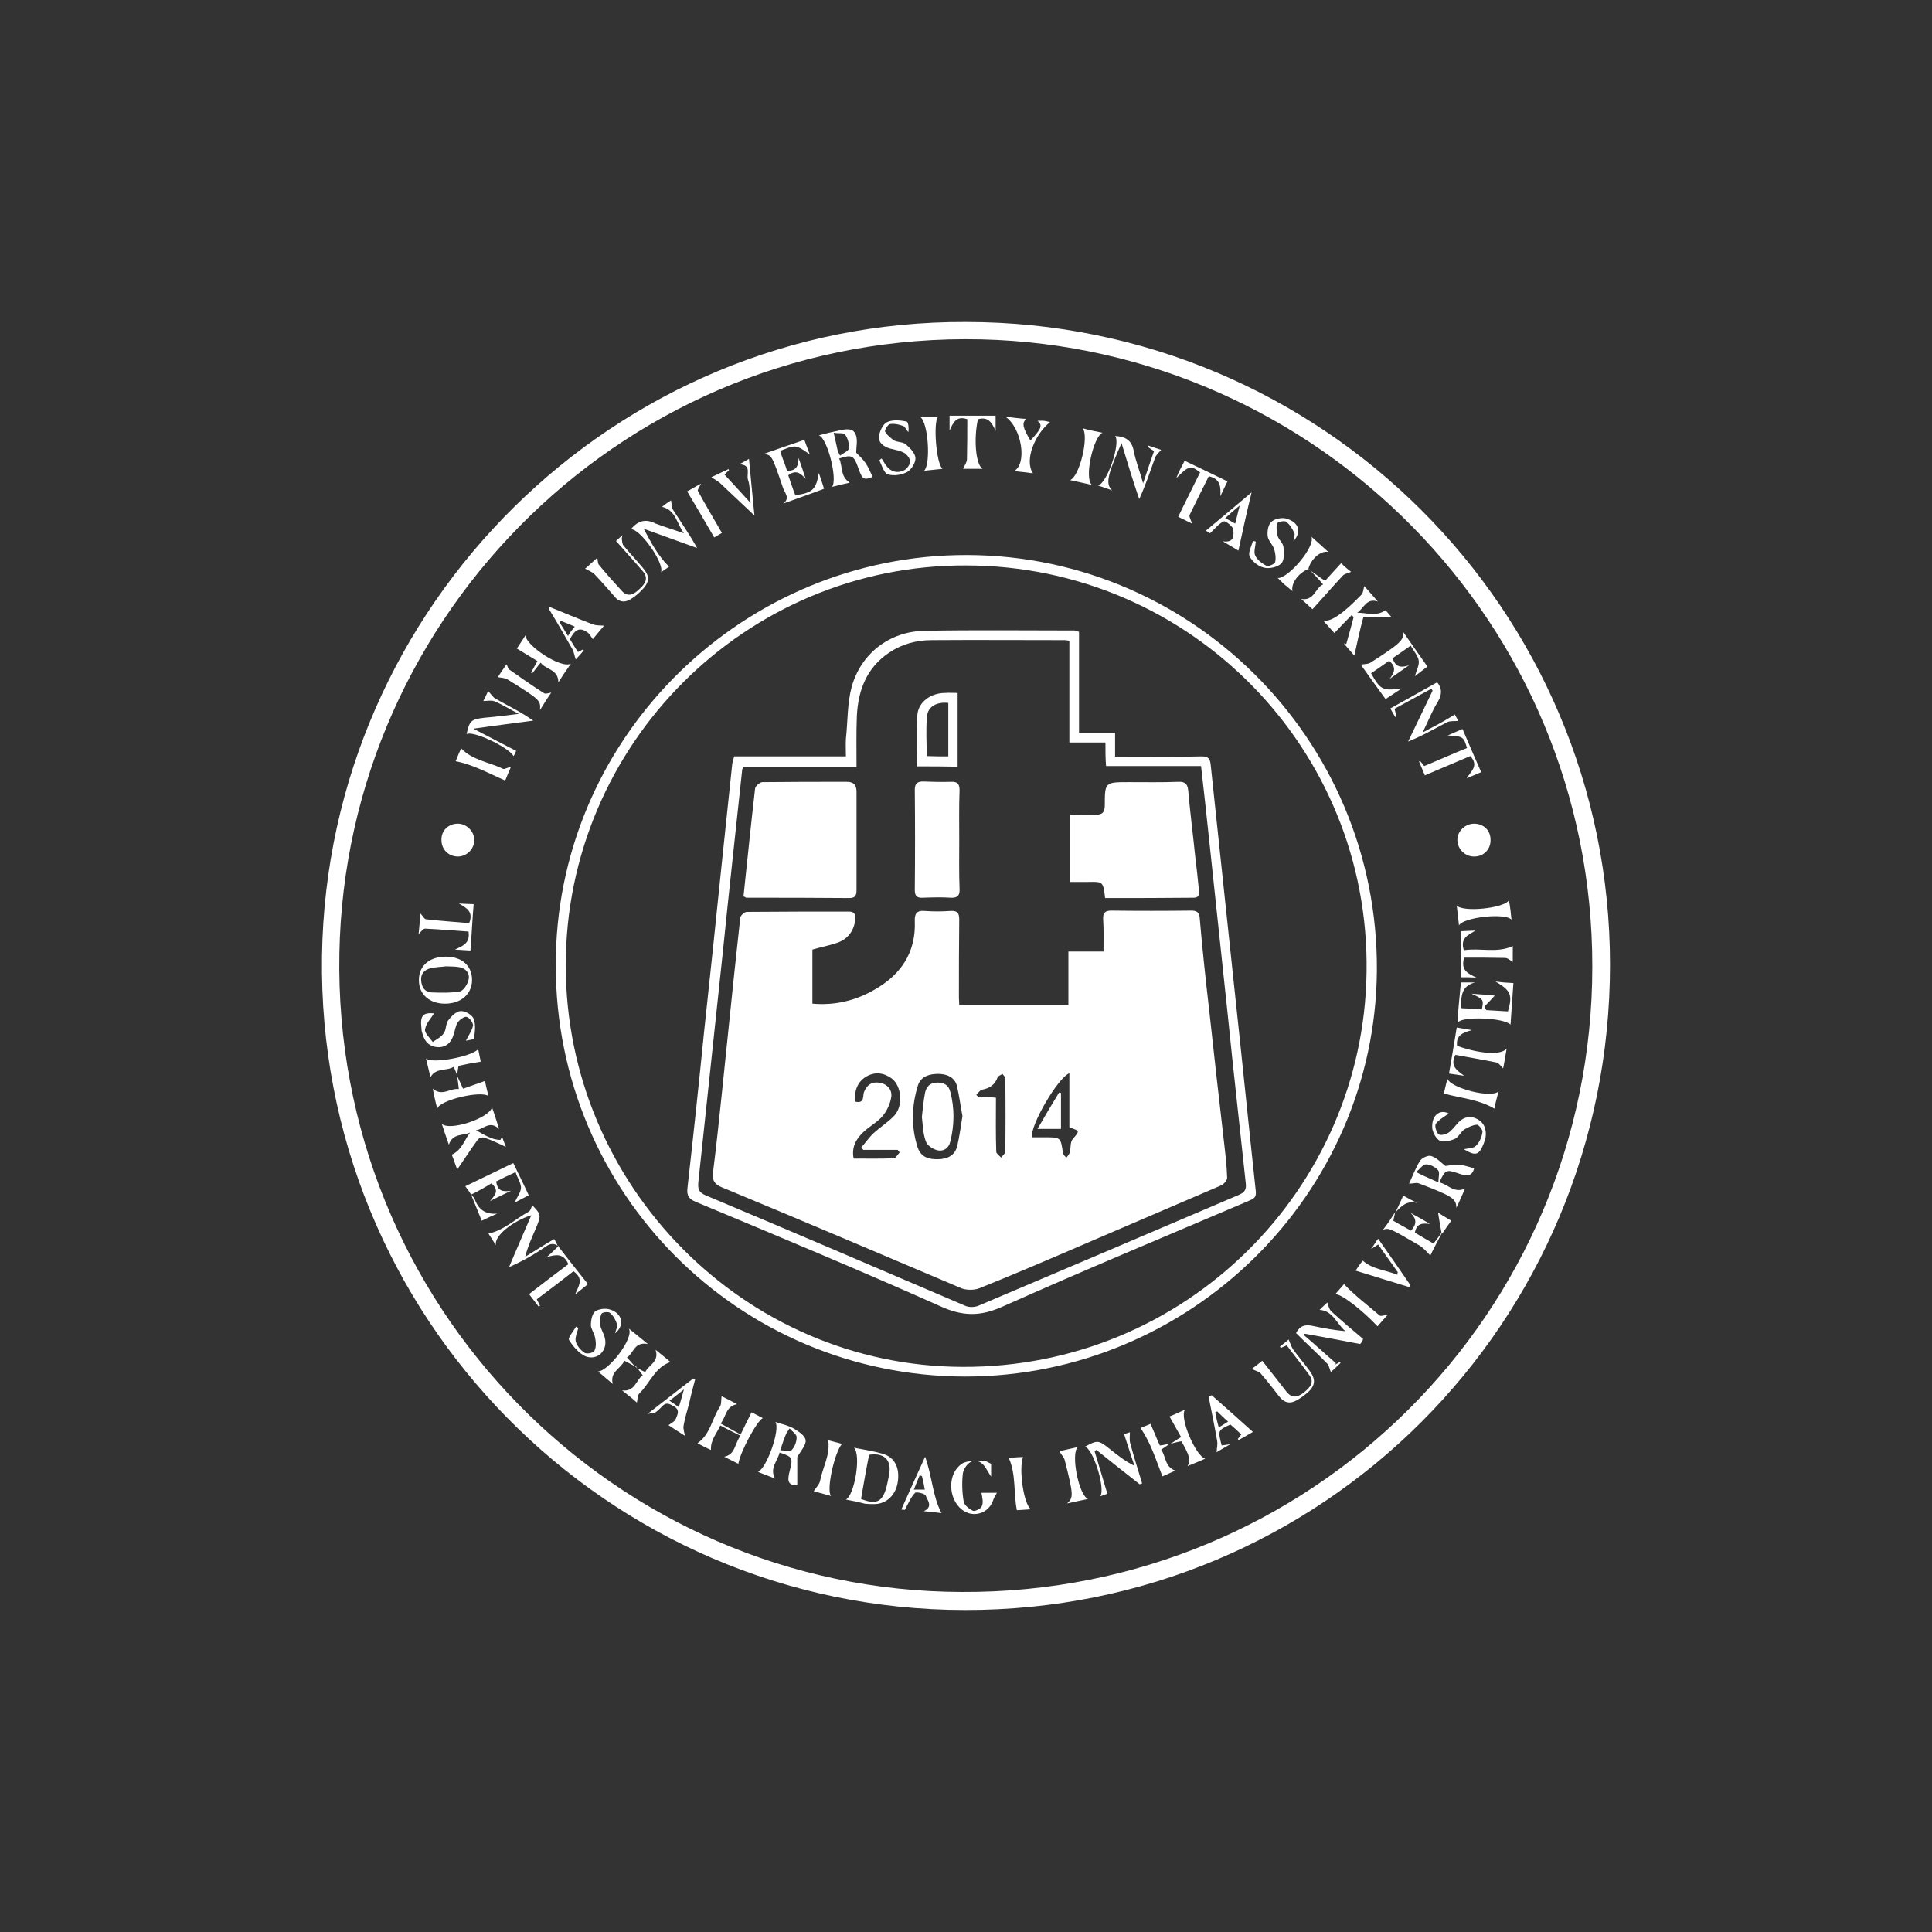 <?xml version="1.0" encoding="utf-8"?>
<!-- Generator: Adobe Illustrator 24.2.3, SVG Export Plug-In . SVG Version: 6.00 Build 0)  -->
<svg version="1.1" id="Livello_1" xmlns="http://www.w3.org/2000/svg" xmlns:xlink="http://www.w3.org/1999/xlink" x="0px" y="0px"
	 viewBox="0 0 600 600" style="enable-background:new 0 0 600 600;" xml:space="preserve">
<rect x="0" y="0" width="600" height="600" fill="#333333" stroke="none"/>
<style type="text/css">
	.st0{fill:#FFFFFF;}
</style>
<g id="UNmnFH_1_">
	<g>
		<path class="st0" d="M300,100c110.5,0,200,89.3,200,199.6c0,111.2-89.3,200.6-200.4,200.4C188.4,499.9,98.4,408.6,100,296.9
			C101.6,187.8,191.1,99.5,300,100z M494.5,300.2c0.1-106.8-85.5-192.3-189.7-194.8c-109.5-2.6-197.5,84.8-199.4,190.7
			c-2,109,85.5,198,193.3,198.3C407.2,494.9,494.5,407.9,494.5,300.2z"/>
		<path class="st0" d="M172.6,299.9C172.4,230.3,228.7,174,297,172.4c71.9-1.7,131.2,56.9,130.6,129.2
			c-0.6,69.2-57.8,125.9-127.9,125.9C229.3,427.4,172.6,370.4,172.6,299.9z M175.7,299.8c0,68.4,55.5,124.5,123.2,124.7
			c69.3,0.3,124.6-55.2,125.5-122.6c1.1-69.4-54.9-126.2-124.3-126.3C231.6,175.3,175.7,231.2,175.7,299.8z"/>
		<path class="st0" d="M229.3,454.6c-1.5-0.8-2.9-1.4-4.4-2.2c3.6-0.7,3.2-4.2,5.1-6.5c-2.2-1.1-4.1-2-6.3-3.2
			c-1.1,2.5-3.1,4.5-2.9,7.6c-1.4-0.6-3.1-1.5-4.2-2.1c4-2.7,4.5-7.6,6.9-11.2c0.6-0.8,0.4-2.1,0.6-3.4c1.1,0.6,2.9,1.4,4.8,2.5
			c-3.5,0.6-3.3,3.7-5.1,6c2,1.1,3.9,2.1,6.2,3.4c1.1-2.3,2.2-4.5,3.4-6.9c0.8,0.4,2.1,1.1,3.5,1.8
			C235.2,441.1,229.9,450.8,229.3,454.6z"/>
		<path class="st0" d="M139.4,355.5c-0.8-2.2-1.4-4.1-2.2-6.5c2.5,2.4,14.8-1.8,15.6-5.1c0.8,2.2,1.4,4.2,2.2,6.7
			c-3-2.8-4.9,0.2-7.2,0.4c2.5,1.3,4.8,3,7.6,3c0.2-0.3,0.3-0.6,0.5-1c0.4,1.1,0.8,2.2,1.2,3.2c-2.2-1.1-4.4-2.1-6.7-2.9
			c-0.6-0.2-1.6,0.1-2,0.6c-2.2,3-4.2,6.1-6.4,9.3c-0.6-1.5-1.1-3.2-1.7-4.6c3.1-1.4,3.9-4.5,5.7-6.9
			C143.9,352.8,140.6,351.8,139.4,355.5z"/>
		<path class="st0" d="M235.4,457.1c2.7-1.1,7-13.2,5.4-15.5c2.1,0.7,4.1,1.1,5.8,2.1c1.5,0.9,3.6,2.3,3.6,3.7
			c0.1,1.5-1.6,3.3-2.6,5.1c0,2.7,0,5.8,0,8.8c-2.7-0.1-3.3-1-2.3-4.7c1-3.9,0.8-4.2-3.2-5.5c-0.6,2.7-3.2,4.8-1.4,8.1
			C239.1,458.5,237.3,457.9,235.4,457.1z M245.2,443.6c-0.6,1-0.9,1.3-1.1,1.8c-0.6,1.4-1.1,2.9-1.8,5c1.4,0,3.1,0.5,3.6-0.1
			c0.9-1,1.5-2.5,1.5-3.9C247.5,445.5,246.1,444.6,245.2,443.6z"/>
		<path class="st0" d="M420.6,203.6c-1.1-1.3-2.2-2.5-3.3-3.8c0.2,0.1,0.6,0.1,0.8,0.2c0.8-2.7,1.5-5.5,2.3-8.4
			c-0.2-0.2-0.5-0.4-0.7-0.5c-1.8,1.8-3.4,3.5-5.3,5.5c-0.7-0.8-2-2.2-3.5-3.9c2.2,0.6,6.1-2,11.9-8c0.6-0.6,0.6-1.8,0.9-2.7
			c1.2,1.4,2.7,3.1,4.2,4.8c-3.6-1.2-4.4,2.2-6.4,3.5c2.8-0.1,5.8,1.3,8.8-0.8c0.4,0.5,1.2,1.4,1.9,2.2c-2.8,0-5.6,0-8.8,0
			C422.4,195.3,421.5,199.4,420.6,203.6z"/>
		<path class="st0" d="M263.9,149.9c-1.8,0.4-3.6,0.8-5.5,1.3c1.8-2.2-1.4-15.1-4.1-16c2.2-0.6,4.3-1.1,6.3-1.5
			c1.9-0.4,4.4-1,5.2,1.4c0.6,1.6,0.1,3.7,0.1,5.5c0.8,0.8,2,1.9,2.9,3.2c0.9,1.3,1.5,2.9,2.2,4.3c-2.7,1.1-3.2,0.8-4.4-2.6
			c-1.4-4.1-2-4.4-6-3.1C261.8,144.8,260.8,147.9,263.9,149.9z M258.9,134.4c0.6,2.4,0.9,4.1,1.3,5.8c0.1,0.2,0.3,0.5,0.7,1.3
			c1-0.8,2.6-1.4,2.7-2.2c0.2-1.4-0.3-3.1-1.1-4.3C262.1,134.3,260.4,134.7,258.9,134.4z"/>
		<path class="st0" d="M448.9,362.1c1.1-0.1,2.7-0.5,4.1-0.4c1.5,0.1,3.1,0.7,4.8,1.1c-0.6,2.8-2.7,2.4-4.9,1.6
			c-3.8-1.3-4.1-1.1-5.9,2.8c2.7,0.6,4.6,3.5,8,1.9c-0.8,1.7-1.5,3.5-2.7,6c-0.1-2.9-1.2-3.6-11.7-7.6c-0.8-0.3-1.8,0.1-3,0.1
			c1-2.1,1.9-4.7,3.4-7.1c0.6-0.9,2.5-1.8,3.4-1.5C446.2,359.5,447.4,361,448.9,362.1z M446.7,367.2c0-1.6,0.5-3.1-0.1-3.8
			c-0.9-1-2.5-1.8-3.7-1.8c-1,0-1.9,1.4-3.1,2.4c1.1,0.6,1.7,0.8,2.2,1.1C443.2,365.6,444.6,366.3,446.7,367.2z"/>
		<path class="st0" d="M262.7,465.7c2.7-1.4,4.8-13.9,2.5-16.1c3.3,0.6,6.2,1.1,9,1.9c3.7,1.1,5.3,4.4,4.6,8.8
			c-0.6,3.9-3.4,6.7-7.1,6.8c-1.1,0-2,0-3-0.1C266.8,466.5,264.9,466.1,262.7,465.7z M267.4,465.5c4.5,1.8,6.5,1.1,7.8-3.3
			c0.4-1.5,0.7-3.1,1-4.7c0.6-4.3-1.8-6.4-6.3-5.7C269,456.3,268.2,460.9,267.4,465.5z"/>
		<path class="st0" d="M422.6,206.4c1.1-0.2,2.2-0.1,3-0.6c9.1-5.8,10.5-7.1,10.2-9.5c2.6,3.7,5,7.2,7.5,10.7c-1.4,1.1-2.6,2-3.9,3
			c0.5-1.8,1.4-3.4,1.2-4.8c-0.2-1.5-1.5-2.9-2.5-4.7c-2,1.4-3.8,2.7-5.6,3.9c0.8,2.7,2.5,3.1,5.1,2.2c-2,1.4-4,2.8-6,4.2
			c1.3-1.8,2.3-3.5-0.2-5.6c-1.8,1.3-3.7,2.6-5.6,3.9c2.9,5.1,3.5,5.5,9.5,4.7c-2,1.3-3.3,2.2-5,3.3
			C427.6,213.4,425,209.8,422.6,206.4z"/>
		<path class="st0" d="M243.2,156.4c2.3-1.6,0.5-3.4,0-4.8c-3.5-10.3-3.5-10.3-6.1-10.6c4.6-1.6,8.5-3,12.7-4.4
			c0.6,1.6,1.1,3.1,1.7,4.5c-1.5-0.9-2.9-2.2-4.4-2.4c-1.5-0.2-3.2,0.8-4.8,1.3c0.3,1.1,0.5,1.7,0.7,2.2c0.5,1.3,1,2.6,1.4,4
			c2.8,0.1,3.6-1.4,3.6-4c0.8,2.2,1.5,4.4,2.2,6.5c-1.5-1.6-2.9-3-5.4-1.1c0.7,2.1,1.4,4.2,2.2,6.2c5.5-0.8,6.4-1.8,7.3-6.9
			c0.5,1.5,1.1,3.1,1.6,4.9C251.4,153.5,247.3,154.9,243.2,156.4z"/>
		<path class="st0" d="M470,305.3c-0.3,4.5-0.6,8.6-0.9,12.9c-2.2-2.2-15-2.6-16.3-0.7c0-0.8-0.1-1.6,0-2.4c0.2-3.3,0.6-6.5,0.9-10
			c1.5,0,3,0,4.4,0c-4.3,1.1-4.4,4.3-4.3,8c2.2,0.1,4.3,0.2,6.4,0.4c0.6-3.1,0.6-3.1-3.2-4.9c1.9,0.2,3,0.2,4.1,0.3
			c1.2,0.1,2.4,0.2,3.1,0.3c-1,1.1-2,2.2-3.2,3.4c0.2,0.4,0.4,0.7,0.6,1.1c2.2,0.1,4.4,0.3,6.7,0.4c1.5-5.1,0.9-6.5-3.9-9.3
			C466.5,305.1,468,305.2,470,305.3z"/>
		<path class="st0" d="M212.4,165.6c-2.2-2.9-2.5-7.2-6.8-8.2c0.7-0.6,1.8-1.4,2.8-2c0.2,1.1,0.2,2.2,0.6,2.9
			c2.5,3.9,5.1,7.6,7.5,11.9c-5.5-2-11-4-16.6-6c2.3,4.3,4.5,8.5,7.9,11.8c-0.4,0.2-1.4,1-2.5,1.7c1.1-2.8-6.7-13.8-9.4-13.3
			c2.2-2.7,4.6-3.4,7.7-1.8C206.6,163.7,209.5,164.6,212.4,165.6z"/>
		<path class="st0" d="M138.5,297.1c4.9,0,8.1,2.8,8.1,7.2s-3.4,7.4-8.4,7.4c-4.8,0-8.1-2.9-8.1-7.2
			C130,300,133.3,297.1,138.5,297.1z M138.5,300.1c-1.4,0.2-3.1,0.2-4.8,0.6c-2,0.5-3.1,1.8-2.9,3.9c0.2,2,1.1,3.5,3.2,3.6
			c2.9,0.1,6,0.2,8.8-0.3c1.1-0.2,2.4-2.2,2.7-3.6c0.5-1.9-0.7-3.5-2.7-3.9C141.5,300.1,140.1,300.2,138.5,300.1z"/>
		<path class="st0" d="M462.9,260.8c0.1,2.9-2.1,5.2-5,5.2c-2.8,0.1-5.2-2.2-5.3-5c-0.1-2.7,2.2-5.1,5.1-5.2
			C460.8,255.8,462.9,257.9,462.9,260.8z"/>
		<path class="st0" d="M147.3,260.9c0,2.7-2.3,5.1-5.1,5.1c-2.9,0-5.1-2.2-5.1-5.1c-0.1-2.9,2.1-5.1,5.1-5.1
			C144.9,255.8,147.3,258.2,147.3,260.9z"/>
		<path class="st0" d="M348.3,137.6c-4.5,10.2-5,12.7-2.9,14.7c-1.4-0.5-2.7-1-4.4-1.5c2.9-0.8,7.1-13.3,5.3-15.4
			c3.2,0.2,5.2,1.3,5.8,4.7c0.6,3.1,1.8,6,2.9,10c1.3-3.9,2.3-6.9,3.4-10c-0.7-0.5-1.3-0.8-1.9-1.3c0.1-0.1,0.1-0.2,0.2-0.4
			c1.4,0.5,2.9,1,3.9,1.3c-0.7,0.9-1.6,1.6-1.9,2.5c-1.5,4.2-2.9,8.4-4.9,12.8C351.9,149.5,350.2,143.9,348.3,137.6z"/>
		<path class="st0" d="M422.4,417.4c-5.8-1.1-11.5-2.2-17.2-3.2c-0.1,0.1-0.2,0.3-0.3,0.4c3.4,2.9,6.7,5.9,10,8.8
			c-0.2,0.2-0.4,0.4-0.6,0.6c0.6-0.4,1.3-0.6,1.8-1.1c0.1,0.1,0.2,0.2,0.2,0.4c-1.1,1.1-2.2,2.1-3,2.8c-0.4-1-0.6-2.2-1.3-2.8
			c-3.1-3.2-6.4-6.2-9.5-9.3c1.3-2.5,3.1-2.7,5.3-2.2c3.3,0.7,6.6,1.3,10,1.6c-2.7-2.3-3.9-6.4-8-6.6c0.6-0.6,1.7-1.7,2.4-2.3
			c0.3,0.8,0.5,2,1.2,2.7c3.2,3,6.6,5.8,9.9,8.6C423.2,416.5,422.8,417,422.4,417.4z"/>
		<path class="st0" d="M354,461c-4.5-3.5-9.1-7.2-13.5-10.7c-0.2,0.1-0.4,0.2-0.6,0.3c1.3,4.4,2.7,8.8,4,13.3
			c-0.3,0.1-1.2,0.4-2.2,0.8c1.7-2.5-2.3-15-4.8-15.4c3.9-2.1,4.2-2.1,7.5,0.5c2.4,1.9,4.8,3.9,7.9,5.4c-1.1-3.2-2.1-6.5-3.2-9.8
			c0.2-0.1,1.2-0.4,1.8-0.6c0,1.1-0.2,2.3,0.1,3.4c1.1,4.2,2.5,8.4,3.7,12.5C354.4,460.8,354.1,460.8,354,461z"/>
		<path class="st0" d="M173.5,387.1c-1.4-1.1-2.6-1-4.1,0.1c-3.5,2.4-7.2,4.5-11.3,6.3c2.2-5.3,4.6-10.7,6.9-16.1
			c-5.5,1.7-11.6,6.3-11,9.3c-1.2-1.8-1.9-3-2.3-3.6c4.8-1,8.4-4.6,12.5-6.8c0.6-0.3,0.8-1.4,1.1-2c2.8,2.9,2.8,3.1,1.1,7.2
			c-1.2,2.8-2.5,5.6-3.3,8.8c2.9-1.8,5.9-3.7,9-5.5c0.4,0.6,0.8,1.5,1.3,2.5h0.1V387.1z"/>
		<path class="st0" d="M161.1,221.7c-3.1-1.6-5.1-2.9-7.5-3.9c-1-0.4-2.2-0.1-3.5-0.1c0.4-0.8,1.1-2.2,1.5-3.1
			c0.8,0.8,1.4,1.9,2.3,2.4c3.9,2.2,7.9,4.1,11.7,6.8c-5.9,0.8-11.7,1.5-18.6,2.5c4.9,2.6,9.1,4.7,13.3,6.9c-0.2,0.4-0.4,1-0.8,1.6
			c-1.9-3-12.8-8-14.6-6.8c0.9-4.2,1.4-4.6,5.5-5.1C154,222.6,157.1,222.2,161.1,221.7z"/>
		<path class="st0" d="M441.8,227.5c2.3-1.3,3.9-2,5.4-2.9c1.5-0.8,3.1-1.8,4.6-2.7c0.4,0.8,0.9,1.5,1.1,2c-1.1,0.1-2.5-0.1-3.5,0.4
			c-3.9,2-7.6,4.2-12.1,6c2.5-5.3,5.1-10.5,7.6-15.8c-0.1-0.2-0.2-0.4-0.4-0.6c-3.7,2-7.5,4.1-11.4,6.2c0.2,0.8,0.4,1.6,0.5,2.4
			c-0.1,0.1-0.2,0.1-0.3,0.2c-0.6-1.1-1.3-2.2-1.5-2.7c4.9-2.7,9.5-5.3,14.5-8.1c1.3,1.4,1.8,3.4,0.2,6.1
			C444.8,220.7,443.6,223.8,441.8,227.5z"/>
		<path class="st0" d="M304.8,463.6c1.1,0,3,0,4.8,0c-0.3,0.6-0.8,1.3-1.1,2.1c-1.3,4.3-6.3,5.9-9.8,3.1c-4.3-3.4-4.5-11.2,0-14.2
			c1.6-1.1,4.3-0.8,6.4-1c0.9-0.1,1.8,0.6,2.7,1c0,1.1,0,2.1,0,4c-0.8-1.3-1.2-1.9-1.6-2.6c-1.1-1.9-2.9-2.9-4.7-2
			c-1.2,0.6-2.4,2.4-2.5,3.8c-0.3,2.8-0.2,5.8,0.3,8.6c0.2,1.1,1.8,2.3,2.9,2.8c0.6,0.2,2.5-0.7,2.7-1.4
			C305.5,466.5,305,465,304.8,463.6z"/>
		<path class="st0" d="M173.4,387.1c3,3.9,6,7.7,9.2,11.7c-1.4,1.1-2.7,2.2-4,3.2c1-2.5,2.9-4.8-0.5-7.2c-3.7,2.9-7.5,5.8-11.4,8.7
			c0.4,0.7,0.6,1.3,1,2c-0.1,0.1-0.3,0.2-0.4,0.3c-1-1.3-2-2.6-3-3.9c4.1-3.2,8.1-6.2,12.2-9.3c-1.5-3.5-3.9-3-6.7-2.2
			c1.3-1.1,2.5-2.3,3.7-3.5C173.5,387.1,173.4,387.1,173.4,387.1z"/>
		<path class="st0" d="M460,239.8c-1.7,0.7-3.1,1.3-4.5,1.9c1.3-2.2,3.9-3.9,1.1-6.9c-4.6,2-9.3,3.9-14.1,6
			c-0.5-1.1-1.1-2.7-1.8-4.3c0.1-0.1,0.2-0.2,0.3-0.2c0.4,0.5,0.8,1,1.3,1.6c4.4-1.8,8.8-3.8,13.3-5.6c-1.1-3.5-1.1-3.6-6-3.9
			c1.4-0.6,2.9-1.3,4.6-2C456.1,230.9,458,235.3,460,239.8z"/>
		<path class="st0" d="M191.3,168c0.6-0.5,1.1-1,2-1.8c-0.1,0.6-0.2,0.8-0.2,1.1c0.1,0.7,0.1,1.7,0.6,2.2c1.9,2.3,3.9,4.4,5.9,6.8
			c2.3,2.7,2.2,4.4-0.3,7c-0.9,0.9-1.9,1.8-3,2.5c-2,1.4-3.9,1.4-5.5-0.6c-2-2.3-4.1-4.7-6.2-6.9c-0.7-0.7-1.8-1.1-2.9-1.7
			c1-0.8,2.3-2.1,3.8-3.4c0.2,0.9,0.1,1.8,0.5,2.2c2.2,2.7,4.7,5.5,7.1,8.1c1.9,2.1,3.8,1.1,5.5-0.6c1.7-1.5,2.9-3.3,1.1-5.4
			C197,174.3,194.2,171.3,191.3,168z"/>
		<path class="st0" d="M146.3,371c-0.6-1.1-1.4-2-1.8-2.6c5.1-2.5,9.8-4.7,14.9-7.2c1.4,2.9,3.1,6.3,4.8,10
			c-1.5,0.8-2.9,1.5-4.4,2.3c0.8-1.8,1.9-3.1,2-4.6c0-1.5-1.1-3.1-1.7-4.9c-1.3,0.6-2.2,1.1-3.2,1.5c-1,0.5-1.9,1-2.8,1.4
			c0.4,3.2,2.2,3.2,4.6,2.9c-2.2,1.1-4.4,2.1-6.5,3.2c1.4-1.8,3.1-3.2,0.4-5.5C150.5,368.8,148.4,370,146.3,371L146.3,371z"/>
		<path class="st0" d="M370.2,162.6c-1.4-0.7-2.9-1.4-4.3-2.1c2.2-4.6,4.6-9.3,6.8-13.8c-2.9-2.2-3.4-2.2-7.4,1.8
			c0.6-1.5,0.9-2.2,1.3-2.9s0.7-1.4,1.3-2.5c4.4,2.1,8.8,4.2,13.3,6.4c-0.8,1.6-1.5,3.1-2.2,4.6c0.1-2.8,0.2-5.3-3.6-6.2
			c-2,4-4,8-6,12.1C369.3,160.6,369.9,161.6,370.2,162.6z"/>
		<path class="st0" d="M273.8,142.4c0.5,0.7,0.8,1.4,1.4,2.2c1.4,1.9,3.4,2.5,5.5,1.5c0.9-0.4,1.9-1.8,2-2.7c0-0.9-1-2.2-1.8-2.7
			c-1.4-0.8-3-1-4.5-1.4c-2-0.6-3.7-1.8-3.4-3.9c0.2-1.5,1.2-3.7,2.5-4.3c1.7-0.8,4-0.6,6-0.2c0.6,0.1,0.8,2,0.6,3.3
			c-0.6-0.6-1-1.7-1.6-1.9c-1.3-0.5-2.8-0.8-4.1-0.6c-0.6,0.1-1.8,1.9-1.5,2.4c0.6,1.1,1.8,2,2.8,2.7c1.1,0.6,2.7,0.4,3.6,1.2
			c1.3,1.1,2.9,2.7,3,4.2c0.1,1.5-1.3,3.7-2.6,4.4c-1.7,0.9-4.2,1.3-6,0.7c-1.2-0.4-1.8-2.7-2.6-4.3
			C273.3,142.7,273.6,142.5,273.8,142.4z"/>
		<path class="st0" d="M452.4,319.1c1.8,0.3,3.3,0.6,4.7,0.8c-2.7,0.8-5,1.5-4.6,4.9c7.1,2.5,13.8,3,15.4,0.8
			c-0.4,2.4-0.7,4.4-1.1,6.2c-0.6-0.6-1.2-1.5-1.9-1.8c-4.3-0.9-8.6-1.6-12.9-2.4c-1.8,3.5,0.5,4.8,2.7,6.5
			c-1.4-0.2-2.8-0.4-4.7-0.7C450.8,328.8,451.6,324.1,452.4,319.1z"/>
		<path class="st0" d="M390,168.2c-0.1,1.4-0.7,3.2-0.2,4.3c0.6,1.3,2.1,2.5,3.5,3.2c0.6,0.3,2.5-0.5,2.7-1.1
			c0.3-1.3,0.1-2.8-0.3-4.1c-0.5-1.4-1.8-2.6-2-3.9c-0.2-1.5,0.1-3.6,1.1-4.5c1-1,3.1-1.4,4.5-1.1c4,1.1,5.1,4,2.4,7.1
			c0.1-1.2,0.6-2.2,0.2-2.7c-0.6-1.3-1.4-2.6-2.5-3.4c-0.6-0.4-2.7,0.1-2.8,0.6c-0.3,1.2-0.1,2.7,0.2,3.9c0.4,1.2,1.7,2.2,1.8,3.4
			c0.2,1.8,0.3,4.1-0.7,5.1c-1.1,1.1-3.6,1.7-5.3,1.3c-1.8-0.4-3.7-1.9-4.5-3.5c-0.6-1.1,0.6-3.2,1-4.8
			C389.4,168,389.7,168.1,390,168.2z"/>
		<path class="st0" d="M449.9,345.8c-1.3,1-2.9,1.8-4,3.2c-0.4,0.6,0.1,2.5,0.8,3.2c0.5,0.5,2.2,0.2,3.1-0.4
			c1.3-0.9,2.2-2.3,3.3-3.4c1.7-1.6,3.6-2,5.8-0.8c2.1,1.2,2.7,3.1,2.5,5.3c-0.1,0.8-0.4,1.5-0.6,2.2c-1.5,3.7-2.5,4-6.2,1.8
			c1.3-0.3,3-0.2,3.8-1.1c1.1-1.1,1.8-2.7,2-4.3c0.1-0.6-1.2-2.3-1.8-2.2c-1.3,0.1-2.7,0.8-3.9,1.5c-1.1,0.8-1.8,2.4-2.9,2.9
			c-1.4,0.6-3.4,1.1-4.6,0.6c-1.2-0.6-2.2-2.5-2.4-3.9C444.5,346.3,447.2,344.4,449.9,345.8z"/>
		<path class="st0" d="M179.6,412.4c-0.3,1.4-1.1,2.9-0.8,4.2c0.4,1.4,1.5,2.7,2.7,3.5c0.6,0.5,2.8,0.1,3.1-0.6
			c0.6-1.2,0.5-2.7,0.2-4.1c-0.2-1.3-1.3-2.7-1.3-3.9c0-1.4,0.4-3.5,1.3-4.2c1.1-0.8,3.2-1.1,4.7-0.6c3.8,1.2,4.6,4.9,1.5,7.4
			c0.3-1.2,0.9-2.2,0.6-2.9c-0.4-1.3-1.2-2.7-2.2-3.5c-0.5-0.4-2.3-0.2-2.6,0.3c-0.5,1.1-0.6,2.3-0.4,3.5c0.2,1.3,1.1,2.6,1.4,3.9
			c1.1,3.9-2.2,7.3-6,5.8c-2-0.9-3.9-3.1-5.1-5.1c-0.4-0.6,1.4-2.7,2.2-4.1C179.2,412.2,179.4,412.3,179.6,412.4z"/>
		<path class="st0" d="M388.8,425.1c0.8-0.6,2.1-1.6,3.2-2.5c2.7,3.4,5.1,6.5,7.6,9.7c1.8,2.2,3.6,1.5,5.4,0.1
			c1.8-1.5,3.4-3.1,1.5-5.5c-2.2-3.1-4.6-6-6.9-9.1c-0.6,0.3-1.3,0.6-1.8,0.8c-0.1-0.1-0.2-0.2-0.3-0.4c1-0.8,1.9-1.5,2.7-2.2
			c0.5,1.1,0.8,2.2,1.4,3.1c1.6,2.2,3.5,4.4,5.1,6.6c2,2.7,1.8,4.6-0.6,6.8c-1,0.8-2,1.6-3.1,2.2c-2.2,1.4-4.1,1.1-5.8-1.1
			c-1.9-2.5-3.8-4.9-5.8-7.2C390.9,425.9,389.7,425.7,388.8,425.1z"/>
		<path class="st0" d="M453.7,303.5c0-4.7,0-9.3,0-14.3c1.3-0.1,2.9-0.1,4.5-0.2c-2.2,1.4-4.8,2.2-3.6,6.1c5-0.8,10.3,1,15.2-1.3
			c0,1.3,0,3.2,0,4.9c-0.8-0.4-1.5-1.2-2.4-1.2c-4.3-0.1-8.5-0.1-12.7-0.1c-1.2,4.1,1.4,5,3.8,6.2
			C457,303.5,455.6,303.5,453.7,303.5z"/>
		<path class="st0" d="M144.7,323.2c0.8-1.7,1.9-3.1,2.2-4.7c0.1-0.8-1.1-2.5-2-2.7c-0.7-0.2-2.2,0.9-2.8,1.8
			c-0.7,1.1-0.8,2.7-1.3,3.9c-0.7,2.3-2.3,3.8-4.8,3.7c-2.5-0.1-4-1.5-4.7-3.9c-0.2-0.6-0.4-1.1-0.4-1.8c-0.5-4.1,0.4-5.1,3.9-4.8
			c-0.9,1.5-2.5,3.1-2.8,5c-0.2,1.1,1.5,2.6,2.4,3.9c1.1-0.8,2.6-1.5,3.4-2.7c0.8-1.1,0.6-2.8,1.3-3.9c1-1.3,2.5-2.9,3.9-3
			c1.4-0.1,3.6,1.1,4.1,2.4c0.7,1.8,0.4,4,0.1,6C147.2,322.9,145.3,323,144.7,323.2z"/>
		<path class="st0" d="M309.2,133.8c-1.2-2.5-2.2-4.5-5.5-3.6c-1.4,6.4-0.6,14.4,1.5,15.4c-2.3,0-4.6,0-6.1,0c0.4-1,1.2-2,1.2-3
			c0.1-4.1,0.1-8.1,0.1-12.4c-3.4-1.2-4.4,1.1-5.5,3.5c0-1.4,0-2.9,0-4.6c4.8,0,9.5,0,14.3,0C309.2,131,309.2,132.3,309.2,133.8z"/>
		<path class="st0" d="M170.7,188.5c4.5,1.8,8.9,3.7,13.4,5.4c1.1,0.4,2.2,0.3,3.5,0.4c-1.2,1.4-2.6,3.1-3.5,4.2
			c-0.7-1-1.1-1.8-1.8-2.2c-2.7-1.9-4.1-0.1-5.3,2.2c0.8,1.3,1.6,2.7,2.5,4c0.6-0.3,1.1-0.6,1.5-0.8c0.1,0.1,0.2,0.2,0.3,0.3
			c-0.9,1.1-1.8,2-2.5,2.8c-0.4-1.1-0.5-2.2-1.1-3.3c-2.4-4.2-4.8-8.4-7.3-12.5C170.5,188.7,170.5,188.5,170.7,188.5z M178.5,194.6
			c-1.6-0.7-3-1.3-4.4-1.8c-0.1,0.2-0.2,0.3-0.3,0.5c0.8,1.3,1.6,2.6,2.6,4.2C177.1,196.2,177.8,195.5,178.5,194.6z"/>
		<path class="st0" d="M146.1,295.2c-1.8-0.1-3.3-0.2-4.8-0.3c2.2-1.1,4.8-1.8,4.2-5.6c-4.4-0.3-8.9-0.7-13.5-0.9
			c-0.6,0-1.3,1-2,1.7c0.2-2.1,0.4-4.2,0.6-6.4c0.7,0.8,1.2,1.8,1.8,1.8c4.4,0.5,8.8,0.8,13.3,1.2c1.4-3.5-0.7-4.7-3.2-6.1
			c1.4,0.1,2.7,0.1,4.6,0.2C146.7,285.4,146.5,290.2,146.1,295.2z"/>
		<path class="st0" d="M433.3,376.4c-0.2,0.8-0.4,1.7-0.6,2.7c1.8,1.1,3.6,2,5.5,3.1c1.8-2,1.8-3.6-0.1-5.5c2,1.1,4,2.2,6,3.4
			c-2.2-0.2-4.1-0.4-4.7,2.7c1.8,1.1,3.7,2.2,5.8,3.4c0.9-1.2,1.7-2.2,2.5-3.4l0.1,0.1c-1.3,2.5-2.7,5.1-3.6,7c-1.1-1.1-2-2.2-3.2-3
			c-9.6-5.6-9.6-5.6-11.5-5C430.8,380.3,432.1,378.3,433.3,376.4L433.3,376.4z"/>
		<path class="st0" d="M376.3,433.3c4.3,3.8,8.6,7.6,12.8,11.4c-1.3,0.8-2.8,1.6-4.4,2.5c-0.1-0.1-0.2-0.2-0.3-0.3
			c0.4-0.4,0.6-0.9,1.1-1.4c-1.1-1.1-2.2-2.1-3.4-3.1c-3.9,1.8-3.9,1.8-2.7,6.5c0.6-0.1,1.3-0.2,2.7-0.4c-1.9,1.1-3.1,1.8-4.3,2.5
			c0.1-1.2,0.4-2.4,0.2-3.5c-0.8-4.7-1.8-9.3-2.7-14C375.9,433.5,376.2,433.4,376.3,433.3z M378,438.3c-0.2,0.1-0.4,0.2-0.6,0.3
			c0.3,1.5,0.6,3,1.1,4.7c1.2-0.7,1.9-1.2,2.9-1.8C380.1,440.4,379.1,439.4,378,438.3z"/>
		<path class="st0" d="M201.1,439.1c5.1-3.9,9.6-7.5,14.2-11c0.2,0.1,0.4,0.2,0.6,0.2c-0.6,2.4-1.3,4.8-1.8,7.2
			c-0.6,2.4-1.4,4.8-1.8,7.2c-0.2,1,0.2,2,0.4,3.2c-1.7-1.1-3.5-2.2-5.1-3.3c0.8-0.6,1.9-1.1,2.2-1.8c0.5-1.3,1.6-2.9-0.6-4.1
			c-1.4-0.8-2.4-1.3-3.6,0.1c-0.6,0.6-1.3,1.3-2,1.8C202.9,438.9,202.2,438.9,201.1,439.1z M210.8,437c0.6-1.8,1-3.4,1.6-5.5
			c-1.9,1.5-3.1,2.5-4.5,3.5C208.8,435.6,209.6,436.1,210.8,437z"/>
		<path class="st0" d="M384.6,171c-1.6-1-3-1.8-4.9-2.9c3.9,0.6,3.4-2.2,3.3-3.7c-0.1-0.9-2.4-2.7-2.9-2.5c-1.5,0.6-2.7,2.2-4.3,3.7
			c0,0-0.7-0.4-1.3-0.8c4.6-3.8,9.1-7.6,14.2-11.9C387.1,159.4,385.9,165,384.6,171z M380.5,160.9c1.2,0.6,2,1.1,3.1,1.7
			c0.4-1.7,0.8-3.2,1.4-5.6C383.2,158.5,382,159.5,380.5,160.9z"/>
		<path class="st0" d="M281,468.9c-0.1,0-1.1-0.1-1.1-0.1c2.3-5.2,4.8-10.6,7.4-16.4c2.2,6,2.3,12.3,5.1,17.5
			c-1.2-0.1-3.3-0.4-5.5-0.6c3-1.4,1.1-3.4,0.6-4.8c-0.1-0.6-2.9-1.3-3.3-0.9C282.9,464.9,282.2,466.7,281,468.9z M286.3,458.4
			c-0.2-0.1-0.5-0.1-0.7-0.2c-0.6,1.4-1.1,2.7-1.8,4.4c1.3,0,2.2,0,3.4,0C286.9,461.1,286.7,459.7,286.3,458.4z"/>
		<path class="st0" d="M320.8,147c-2.2-0.3-3.9-0.5-5.9-0.7c4.2-2.2,2.4-13.5-2.7-16.9c2.5,0.3,4.6,0.6,6.5,0.7
			c-1.4,1.3-1.1,2.7,1.3,6.7c3.4-3.6,3.9-4.7,2.2-6.1c0.8,0,1.4-0.1,2.1,0c0.6,0.1,1.1,0.2,1.8,0.4C321.5,134.7,318,142.9,320.8,147
			z"/>
		<path class="st0" d="M232.6,142.5c0.6,6,1.1,11.8,1.7,17.6c-3.6-3.4-7.2-6.8-10.7-10.1c-0.8-0.7-1.8-1.2-2.7-1.8
			c1.5-0.7,3.4-1.6,5.3-2.5c0.1,0.1,0.2,0.2,0.2,0.3c-0.4,0.4-0.8,0.8-1.4,1.4c2.5,2.7,5.1,5.5,8.1,8.8c-0.3-2.9-0.1-5.2-0.8-7.2
			c-0.6-1.6,1.3-4.7-2.7-4.8C230.9,143.5,231.9,142.9,232.6,142.5z"/>
		<path class="st0" d="M434.1,395.1c-2-2.8-4-5.6-6.1-8.6c-0.6,0.4-1.1,0.7-2.2,1.4c1.1-1.5,1.6-2.5,2.2-3.2
			c3.4,4.8,6.7,9.6,10,14.4c-0.1,0.2-0.3,0.4-0.4,0.6c-5.5-1.7-10.9-3.3-16.6-5.1c0.7-1.1,1.5-2.2,2.2-3.1c3.2,2.8,7.2,2.9,10.8,4.4
			C433.9,395.5,434,395.4,434.1,395.1z"/>
		<path class="st0" d="M406.4,176.8c1.5,1.1,3.2,2.2,5.1,3.6c1.5-1.7,3.2-3.5,5-5.5c1.1,1.1,2.2,2,3.1,2.7c-1.1,0.5-2.2,0.6-2.7,1.3
			c-3.1,3.3-6,6.7-9.3,10.3c-0.8-0.8-2-1.8-3.5-3.2c4.1,0.7,4.3-3.4,6.8-4.5c-1.5-1.8-2.9-3.2-4.3-4.7L406.4,176.8z"/>
		<path class="st0" d="M363.3,448.5c1.1-0.6,2.1-1.4,3.5-2.2c-1.2-2.1-2.3-4.1-3.6-6.4c1.1-0.4,2.7-1.2,4.8-2.1
			c-1.8,2.5,3.4,14.5,6.3,15.2c-1.8,0.8-3.5,1.5-5.5,2.3c1.1-1.8,0.6-3.3-1.9-7.7C365.7,447.8,364.4,448.1,363.3,448.5L363.3,448.5z
			"/>
		<path class="st0" d="M177.3,206.1c-1.6,2.3-2.7,3.9-3.9,5.8c0-4.1-3.9-3.9-5.5-6.1c-1.1,1.3-1.8,2.3-2.6,3.3
			c-0.1-0.1-0.2-0.1-0.4-0.2c0.6-1.1,1.2-2.2,2-3.6c-2.1-1.3-4.1-2.5-6.4-3.9c0.6-0.8,1.5-2.3,2.7-4.1
			C163.2,200.4,174.2,207.8,177.3,206.1z"/>
		<path class="st0" d="M197.3,424.5c1,0.5,1.8,1.1,3.1,1.6c1-2.2,4.4-3.1,3.2-6.9c1.8,1.5,3.4,2.7,4.6,3.8c-4.8,1.6-6.4,6.6-9.6,9.7
			c-0.6,0.6-0.6,1.8-0.8,2.9c-1.2-1.1-2.7-2.3-4.6-3.8c4.1,0.5,4.3-3.3,6.4-4.7c-0.8-1.1-1.5-2-2.1-2.8L197.3,424.5z"/>
		<path class="st0" d="M197.3,424.4c-1.1-0.6-2-1.1-3.4-1.8c-1,2.4-4.6,3.4-3.6,7.2c-1.5-1.3-3-2.5-4.6-3.9
			c3.1,0.1,11.3-10.3,9.6-13.3c2.2,1.8,3.9,3.2,5.9,4.8c-4.3-0.8-4.4,2.9-6.5,4.2C195.7,422.6,196.4,423.6,197.3,424.4
			C197.3,424.5,197.3,424.4,197.3,424.4z"/>
		<path class="st0" d="M406.4,176.7c-2.9,1-5.6,4.4-5,6.9c-0.9-0.8-1.7-1.4-2.4-2c-0.7-0.6-1.4-1.4-2.2-2.1
			c3.1,0.3,11.7-9.6,10.5-12.8c2,1.8,3.5,3.1,5.2,4.7c-2.5-0.5-5.5,2.4-6.2,5.4C406.4,176.8,406.4,176.7,406.4,176.7z"/>
		<path class="st0" d="M167.7,220.5c0.2-3,0.2-3.1-10.1-9.5c-0.8-0.5-2-0.5-3-0.7c0.6-1,1.6-2.4,2.7-4c0.4,0.7,0.5,1.4,0.8,1.6
			c3.6,2.5,7.2,5.1,10.9,7.4c0.5,0.3,1.4-0.1,2.2-0.2C170.2,216.5,169.2,218.1,167.7,220.5z"/>
		<path class="st0" d="M141.9,334c0.6,1.3,1.2,2.5,1.9,4.1c2.2-0.8,4.4-1.5,6.8-2.4c0.2,1,0.6,2.7,1.1,4.7
			c-2.2-1.8-15.2,1.2-15.9,3.9c-0.6-2.2-1-4.1-1.4-6.2c2.9,2.5,5.3-0.2,8.1,0.1C142.3,336.7,142.2,335.3,141.9,334L141.9,334z"/>
		<path class="st0" d="M332.3,149.1c3-1,6-13.8,3.9-16.1c2.2,0.6,4.1,1,6.2,1.4c-2.8,1.1-5.8,14.1-3.3,16.2
			C336.5,150,334.6,149.6,332.3,149.1z"/>
		<path class="st0" d="M331.4,466.9c2-1.8,2-2.6-0.7-13.3c-0.2-1-1.1-1.8-1.7-2.9c1.4-0.3,3.3-0.8,5.7-1.3c-2.2,2.1,0.3,15,3.2,16.1
			C335.6,466,333.7,466.4,331.4,466.9z"/>
		<path class="st0" d="M258.1,464.6c-2.2-0.6-4-1.1-5.4-1.5c0.7-1.1,1.8-2.1,2-3.3c0.8-4.1,3.2-8,2.5-12.5c1,0.2,2.6,0.7,4.3,1.1
			C259.2,450.9,256.5,462.9,258.1,464.6z"/>
		<path class="st0" d="M363.2,448.4c-0.8,0.6-1.5,1.1-2.6,1.8c1.5,2,1.1,5.4,4.4,6.5c-1.2,0.6-2.7,1.2-4,1.8c-2-5.1-3.6-10.4-6.8-15
			c0.8-0.4,2-0.8,3.1-1.3c1.1,2.4,1.9,4.6,2.9,6.7C361.4,448.8,362.2,448.5,363.2,448.4C363.3,448.5,363.2,448.4,363.2,448.4z"/>
		<path class="st0" d="M158.7,238.1c-0.6,1.4-1.3,3-1.8,4.3c-5.1-2.2-9.8-4.9-15.4-6c0.5-1.2,1.2-2.9,1.7-4
			c3.5,3.7,8.8,4.3,13.1,6.4C156.8,238.9,157.8,238.3,158.7,238.1z"/>
		<path class="st0" d="M427.8,411.9c-4.6-4.9-11.1-10-13.1-10c1.1-1.3,2.2-2.5,2.7-3.1c3.4,3.6,7.3,6.5,11,9.7
			c0.4,0.4,1.4-0.1,2.5-0.1C430,409.4,428.9,410.6,427.8,411.9z"/>
		<path class="st0" d="M142,334c-0.3-0.8-0.6-1.6-1.1-2.7c-2.2,1.4-5.5,0.2-7.2,3.2c-0.4-1.7-0.9-3.5-1.4-5.8
			c1.8,1.8,14.4-0.6,16.2-2.9c0.3,1.5,0.6,2.9,0.8,3.9c-2.5,0.4-4.7,0.8-6.9,1.3C142.2,332.2,142,333.1,142,334
			C141.9,334,142,334,142,334z"/>
		<path class="st0" d="M464.1,344.3c-4.9-2.9-10.3-3.2-15.7-4.7c0.3-1.2,0.6-2.7,1.1-4.6c1.1,3,13.8,6.2,15.9,3.9
			C464.8,341.2,464.3,343,464.1,344.3z"/>
		<path class="st0" d="M217.7,150.2c-0.5,1.1-1.1,1.9-1,2.2c2.4,4.4,4.9,8.6,7.5,13.1c-0.7,0.4-1.9,1.1-2.4,1.4
			c-2.8-4.8-5.5-9.5-8.4-14.3C214.4,152.1,215.8,151.2,217.7,150.2z"/>
		<path class="st0" d="M285.8,129.5c2.2,0,3.9,0,5.5,0c-1.5,1.5-0.6,14.4,1.4,16.1c-2,0.2-3.7,0.4-5.7,0.6
			C289.1,144.2,288.3,131.2,285.8,129.5z"/>
		<path class="st0" d="M469.4,285.6c-2-2.2-15.1-0.7-16.3,1.8c-0.2-2.2-0.5-4.1-0.7-6.2c1.8,2.2,14.7,0.9,16.2-1.6
			C469,281.7,469.2,283.4,469.4,285.6z"/>
		<path class="st0" d="M317.7,452.5c-1.4,3.9,0.3,15,2.5,16.2c-1.7,0.1-3,0.2-4.4,0.3c-1.1-5.4-0.2-11-2.5-16.2
			C314.4,452.7,315.9,452.5,317.7,452.5z"/>
		<path class="st0" d="M146.3,371c0.4,0.4,0.8,0.8,1.1,1.3c1.1,3.2,3.2,4.9,7,4.6c-1.4,0.6-2.9,1.3-4.8,2.2
			C148.4,376.2,147.4,373.6,146.3,371L146.3,371z"/>
		<path class="st0" d="M447.7,383c-0.4-2.2-0.8-4.3-1.1-6.4c0.8,0.5,2.2,1.4,4.1,2.5c-1.1,1.5-1.9,2.7-2.8,4L447.7,383z"/>
		<path class="st0" d="M433.4,376.5c0.8-1.7,1.5-3.3,2.4-5.2c1.6,0.9,2.9,1.6,4.3,2.3C437,372.7,435.1,374.6,433.4,376.5
			C433.3,376.4,433.4,376.5,433.4,376.5z"/>
		<path class="st0" d="M335.1,196.2c0,10.5,0,20.7,0,31.4c3.7,0,7.3,0,11.2,0c0,2.6,0,4.7,0,7.4c1.3,0,2.3,0,3.4,0
			c7.8,0,15.6,0.1,23.4-0.1c2.1,0,2.7,0.6,2.9,2.7c2.5,23.9,5.1,47.9,7.6,71.7c2.2,20.3,4.2,40.4,6.4,60.7c0.2,1.9-0.7,2.3-2.1,2.9
			c-25.6,10.9-51.3,21.6-76.6,32.9c-6.9,3.1-12.4,3-19.2-0.1c-25.1-11.2-50.5-21.8-75.9-32.4c-2.2-0.9-3-1.9-2.7-4.4
			c1.8-15.9,3.5-31.9,5.1-47.9c1.9-17.8,3.8-35.5,5.6-53.3c1.1-10.1,2.1-20.3,3.2-30.4c0.1-0.8,0.4-1.5,0.6-2.4
			c11.5,0,22.8,0,34.7,0c0-1.9-0.1-3.7,0-5.4c0.6-5.5,0.4-11,1.8-16.2c2.9-10.4,11.8-17.2,22.6-17.4c15.6-0.3,31.2-0.1,46.7-0.1
			C334.2,196,334.4,196.1,335.1,196.2z M343.3,230.6c-4,0-7.5,0-11.2,0c0-10.7,0-21.1,0-31.6c-0.6-0.1-1.1-0.2-1.4-0.2
			c-13.8,0-27.6-0.1-41.3,0c-4.8,0-9.3,1.2-13.3,3.9c-7,4.7-9.6,11.7-10,19.7c-0.2,5.1-0.1,10.3-0.1,15.8c-12.1,0-23.7,0-35.1,0
			c-0.2,0.5-0.4,0.6-0.4,0.8c-2,18.8-4.1,37.7-6,56.5c-2.5,23.8-5.1,47.6-7.6,71.4c-0.2,2.1-0.1,3.3,2.2,4.3
			c26.9,11.3,53.7,22.8,80.6,34.3c1.3,0.6,3.2,0.5,4.4-0.1c26.9-11.4,53.7-22.8,80.6-34.3c1.8-0.8,2.4-1.6,2.2-3.5
			c-1.9-17.8-3.9-35.5-5.7-53.3c-1.9-17.8-3.8-35.7-5.7-53.6c-0.8-7.5-1.6-15-2.5-22.8c-9.9,0-19.5,0-29.5,0
			C343.3,235.6,343.3,233.2,343.3,230.6z"/>
		<path class="st0" d="M252.3,294.9c0,5.3,0,10.9,0,16.8c6.9,0.6,13.3-0.9,19.2-4.3c8.3-4.7,13-11.6,12.6-21.4
			c-0.1-2.2,0.6-3.3,3-3.1c2.7,0.2,5.4,0.2,8.1,0c2.1-0.1,2.7,0.6,2.7,2.7c-0.1,8.1-0.1,16.2-0.1,24.3c0,0.6,0.1,1.4,0.1,2.2
			c11.3,0,22.4,0,33.9,0c0-5.5,0-10.9,0-16.6c3.7,0,7.1,0,10.9,0c0-3.5,0.1-6.8-0.1-10c-0.1-1.9,0.5-2.7,2.5-2.7
			c8.3,0.1,16.6,0.1,24.8,0c1.8,0,2.6,0.5,2.7,2.5c0.8,9.4,1.8,18.7,2.9,28.2c1.5,13.9,3.1,27.9,4.7,41.8c0.4,3.5,0.8,6.9,0.9,10.5
			c0,0.8-1.1,2-1.8,2.3c-13.4,5.8-26.9,11.5-40.3,17.3c-11.6,5-23.2,10-34.9,14.7c-1.6,0.6-3.9,0.6-5.5,0
			c-24.8-10.5-49.6-21.1-74.5-31.4c-2.1-0.9-2.9-2-2.7-4.3c1.1-8.7,2-17.4,2.9-26c0.6-6.1,1.3-12.3,1.9-18.4
			c1.2-11.7,2.4-23.3,3.7-35c0.1-0.7,1.3-1.8,2-1.8c10.6-0.1,21.1-0.1,31.8-0.1c1.9,0,2.1,1.3,1.9,2.6c-0.4,3.3-2.2,5.8-5.3,7
			C258.1,293.5,255.4,294,252.3,294.9z M298.9,346.6c-0.6-3.1-1-6.3-1.7-9.3c-0.7-2.9-3.4-3.8-5.8-3.8c-2.5,0-5.3,0.6-6.3,3.5
			c-2,6.4-2.2,12.9-0.1,19.4c1.1,3.1,3.6,3.7,6.5,3.6c2.7-0.1,5.1-1.1,5.8-4.2C298,352.8,298.4,349.7,298.9,346.6z M265.5,342.1
			c3.1,0.8,2.4-1.8,2.8-2.9c1-2.5,2.7-3.4,5.1-2.9c2.2,0.4,3.7,2.2,3.4,4.3s-1.3,4.3-2.7,6c-1.6,1.9-4.1,3.2-6,5
			c-2.2,2.1-3.7,4.6-3,8.2c4.3,0,8.4,0.1,12.5-0.1c0.6,0,1.1-1.1,1.8-1.8c-0.2-0.2-0.4-0.5-0.6-0.8c-3.5,0-7.2,0-10.7,0
			c-0.2-0.3-0.5-0.6-0.6-0.8c1.3-1.4,2.4-3.1,3.8-4.4c2-1.8,4.5-3.4,6.4-5.4c2.9-3.1,2.3-9.3-0.8-11.6c-2.5-1.8-5.2-2.1-7.8-0.6
			C266.3,335.9,265.3,338.7,265.5,342.1z M332.1,333.3c-3.6,1.4-12.3,16.4-11.6,19.9c1.3,0,2.7,0,4.1,0c4.8,0,4.8,0,5.5,4.8
			c0.1,0.6,0.6,1.1,1.1,1.5c0.4-0.5,0.8-1,1-1.5c0.4-1.4,0.1-3.2,0.9-4.2c2.2-2.6,2.4-2.5-1-3.7
			C332.1,344.6,332.1,339.2,332.1,333.3z M309.3,340.9c0,5.9-0.1,11.3,0.1,16.8c0,0.6,1.1,1.3,1.5,1.8c0.4-0.6,1.3-1.2,1.3-1.8
			c0.1-7.6,0.1-15.1,0-22.7c0-0.6-0.6-1.1-0.9-1.5c-0.5,0.4-1.3,0.6-1.5,1.1c-0.8,2.3-2.5,3.4-4.8,3.8c-0.6,0.1-1.3,1.1-1.8,1.6
			c0.2,0.2,0.4,0.5,0.6,0.6C305.5,340.6,307.2,340.7,309.3,340.9z"/>
		<path class="st0" d="M343.2,278.9c-0.6-5.1-0.6-5.1-5.3-5c-1.8,0-3.5,0-5.6,0c0-7,0-13.8,0-20.9c2.7,0,5.2-0.1,7.8,0
			c2.1,0.1,3-0.6,3-2.9c0-7.2,0.1-7.2,7.5-7.2c5.1,0,10.2,0.1,15.3-0.1c1.9-0.1,2.9,0.5,3.1,2.6c0.6,6.9,1.5,13.8,2.2,20.7
			c0.4,3.4,0.8,6.7,1.1,10c0.1,1.3,0.4,2.7-1.7,2.7C361.5,278.9,352.4,278.9,343.2,278.9z"/>
		<path class="st0" d="M230.9,278.4c1.2-11.2,2.3-22.3,3.6-33.5c0.1-0.8,1.4-1.9,2.2-2c8.8-0.1,17.5-0.1,26.3-0.1c2.2,0,3,1.1,3,3.1
			c0,10,0,20.1,0,30.3c0,1.5-0.1,2.7-2.2,2.7c-10.7-0.1-21.3-0.1-32.1-0.1C231.6,278.7,231.3,278.5,230.9,278.4z"/>
		<path class="st0" d="M297.9,261c0,5-0.1,10,0.1,15c0.1,2-0.5,2.9-2.7,2.8c-2.9-0.2-5.8-0.1-8.7,0c-1.8,0.1-2.5-0.5-2.5-2.4
			c0.1-10.4,0.1-20.8,0-31.2c0-1.8,0.8-2.5,2.5-2.5c2.9,0.1,5.8,0.2,8.7,0.1c2-0.1,2.7,0.6,2.7,2.6
			C297.8,250.6,297.9,255.8,297.9,261z"/>
		<path class="st0" d="M284.8,238c0-5.5-0.3-10.8,0.1-16c0.3-4,4.2-6.8,8.6-6.8c1.2-0.1,2.4,0,3.9,0c0,7.7,0,15.2,0,22.9
			C293.1,238,289.1,238,284.8,238z M294.5,234.9c0-5.8,0-11.2,0-16.6c-3.6-0.4-6.3,1.1-6.6,4.1c-0.4,4.1-0.1,8.2-0.1,12.4
			C290.1,234.9,292.2,234.9,294.5,234.9z"/>
		<path class="st0" d="M286.3,346.9c0.3-2.7,0.5-5.1,1-7.6c0.4-1.8,1.5-3.1,3.8-3.1c2.1,0,3.5,0.8,4,2.8c1.4,5.2,1.3,10.5,0,15.6
			c-0.5,2.1-2.2,3.1-4.1,2.6c-1.4-0.4-3.1-1.5-3.5-2.8C286.6,351.9,286.6,349.3,286.3,346.9z"/>
		<path class="st0" d="M329.5,350.6c-2.3,0-4.6,0-7.3,0c2.3-4,4.5-7.7,6.7-11.3c0.2,0.1,0.4,0.1,0.6,0.1
			C329.5,343,329.5,346.6,329.5,350.6z"/>
	</g>
</g>
</svg>
